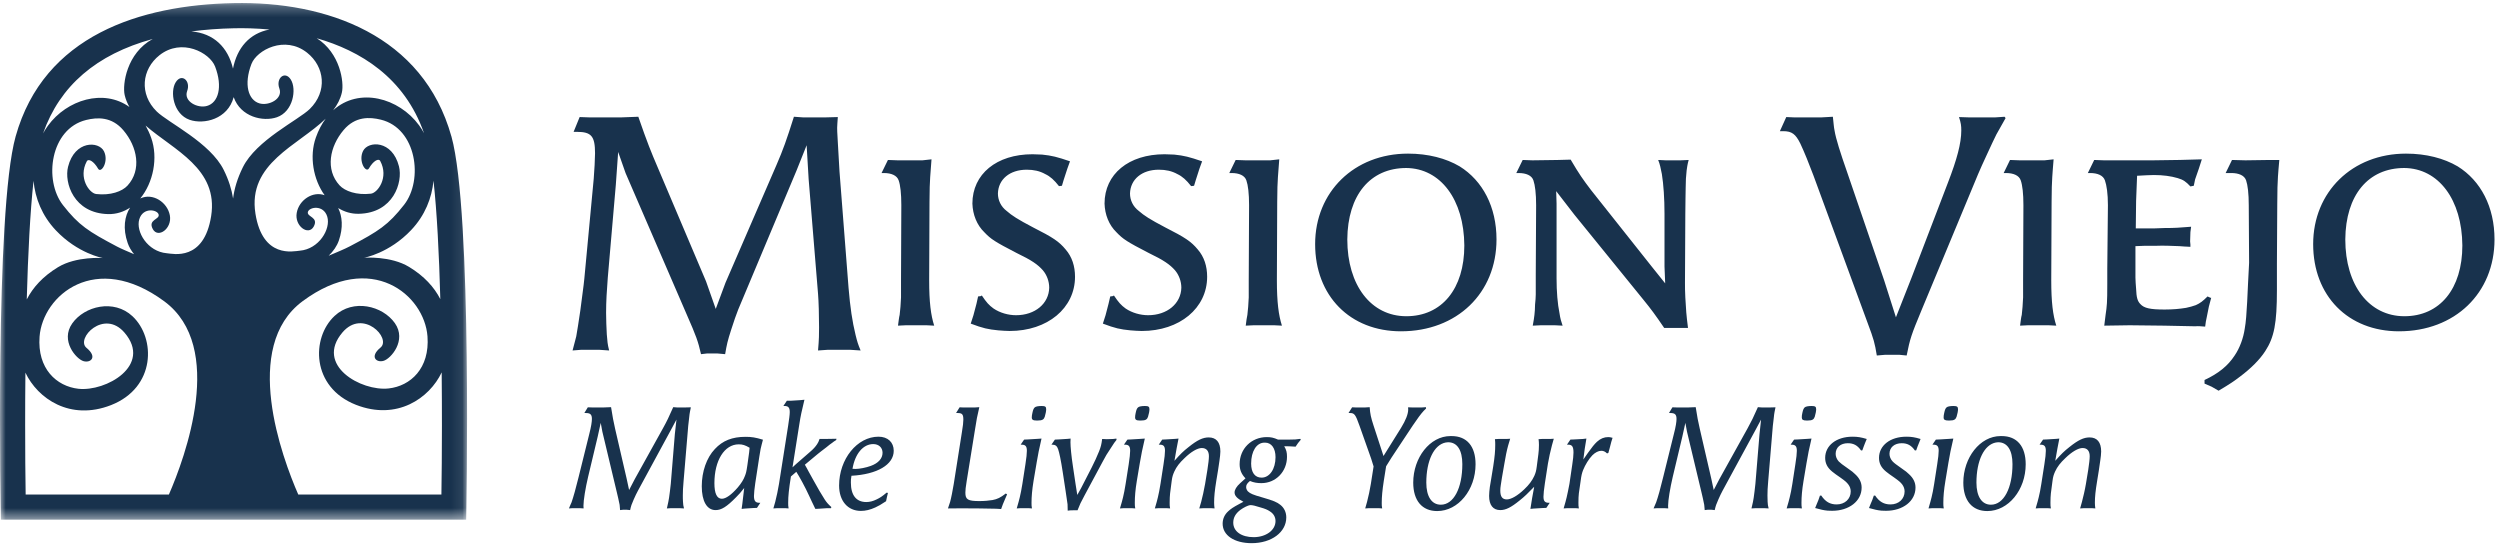 <svg xmlns="http://www.w3.org/2000/svg" xmlns:xlink="http://www.w3.org/1999/xlink" width="219" height="49" viewBox="0 0 219 49">
    <defs>
        <path id="prefix__a" d="M0 0.265L40.914 0.265 40.914 45.524 0 45.524z"/>
    </defs>
    <g fill="none" fill-rule="evenodd">
        <mask id="prefix__b" fill="#fff">
            <use xlink:href="#prefix__a"/>
        </mask>
        <path fill="#18324D" d="M38.668 43.321h-12.54c-1.414-3.24-5.019-12.947.39-16.943 6.031-4.464 10.659-.528 10.93 3.086.21 2.806-1.487 4.351-3.401 4.564-2.41.269-6.49-2.037-4.045-4.911 1.802-2.115 4.314.528 3.328 1.333-.98.807-.354 1.343.27 1.159.627-.173 2.057-1.785.988-3.306-1.077-1.522-3.65-2.155-5.28-.626-2.053 1.914-2.053 6.243 1.876 7.785 3.594 1.406 6.436-.58 7.507-2.84.017 1.601.022 3.179.022 4.683 0 2.473-.02 4.154-.045 6.016zM2.203 37.335c0-1.505.005-3.08.023-4.69 1.068 2.26 3.91 4.247 7.5 2.843 3.929-1.54 3.929-5.868 1.88-7.785-1.631-1.529-4.203-.893-5.276.626-1.075 1.522.358 3.13.981 3.307.627.183 1.254-.35.27-1.16-.985-.806 1.527-3.448 3.333-1.328 2.443 2.87-1.637 5.175-4.047 4.909-1.916-.217-3.611-1.76-3.401-4.566.272-3.615 4.896-7.55 10.93-3.091 5.392 3.992 1.825 13.65.4 16.921H2.247c-.027-1.854-.043-3.527-.043-5.986zm2.687-17.16c1.927 2.04 4.123 2.43 4.123 2.43s-2.325-.177-3.937.804c-1.323.804-2.193 1.771-2.732 2.822.108-3.955.296-7.665.594-10.388.14 1.52.746 3.056 1.952 4.332zm4.216-6.926c-.447-.893-2.556-.97-3.144 1.358-.352 1.387.487 4.082 3.52 4.148.718.014 1.36-.203 1.915-.568-.478.73-.66 1.82-.21 3.106.12.35.315.675.56.976-.579-.25-1.095-.46-1.494-.67-2.51-1.328-3.347-1.853-4.74-3.634-1.701-2.184-1.11-6.687 2.039-7.457.977-.238 2.236-.303 3.26.91 1.214 1.433 1.622 3.468.354 4.844-.465.507-1.49.879-2.743.734-.598-.07-1.594-1.425-.819-2.869.142-.262.613-.006.99.651.263.45.96-.63.512-1.529zm4.275-9.837c-2.287 1.239-2.669 3.995-2.46 4.912.086.374.232.722.417 1.049-2.251-1.62-5.465-.65-7.14 1.639-.157.21-.296.443-.426.677 1.458-4.167 4.676-6.93 9.609-8.277zm7.125-.936c.836-.022 1.91 0 3.107.11-1.755.328-2.846 1.606-3.203 3.424-.44-1.859-1.685-3.101-3.65-3.258 1.175-.151 2.417-.249 3.746-.276zm1.87 16.233c-.7-4.403 3.727-5.956 6.154-8.313-.339.457-.634 1.005-.863 1.657-.581 1.642-.227 3.662.77 5.048-1.04-.383-2.243.42-2.443 1.541-.212 1.157 1.024 2.043 1.487 1.206.461-.841-.612-.831-.512-1.275.106-.444 1.373-.672 1.7.409.325 1.083-.732 2.84-2.41 2.979-.534.043-3.254.726-3.884-3.252zM13.972 4.836c1.945-1.534 4.398-.232 4.871.993.685 1.79.282 3.17-.711 3.45-.815.239-2.069-.397-1.738-1.3.337-.903-.487-1.597-1-.775-.52.816-.22 2.795 1.224 3.294 1.247.428 3.336-.054 3.852-1.988.614 1.744 2.582 2.176 3.781 1.763 1.445-.499 1.743-2.477 1.227-3.297-.512-.82-1.34-.127-1.004.779.332.906-.922 1.535-1.737 1.303-.993-.284-1.396-1.664-.711-3.453.475-1.229 2.926-2.527 4.87-.993 1.556 1.232 1.8 3.403.241 4.935-1 .975-4.693 2.727-5.869 5.118-.48.976-.746 1.881-.85 2.725-.123-.78-.378-1.616-.816-2.497-1.176-2.391-4.87-4.146-5.87-5.124-1.556-1.526-1.318-3.7.24-4.933zm-.585 15.236c.462.837 1.703-.048 1.493-1.204-.214-1.157-1.49-1.977-2.55-1.5-.018.005-.032.015-.048.025 1.144-1.388 1.585-3.566.964-5.312-.142-.4-.31-.756-.492-1.082 2.48 2.16 6.403 3.774 5.742 7.939-.632 3.977-3.35 3.292-3.885 3.246-1.678-.14-2.738-1.891-2.408-2.977.327-1.08 1.595-.849 1.695-.41.103.444-.97.433-.51 1.275zm23.758-8.404c-.13-.238-.27-.472-.429-.685-1.775-2.422-5.275-3.369-7.533-1.321.364-.475.634-.983.767-1.563.205-.885-.15-3.453-2.202-4.748 3.778 1.082 7.68 3.408 9.397 8.317zm-1.121 8.478c1.203-1.27 1.808-2.802 1.95-4.319.303 2.72.49 6.428.598 10.377-.54-1.054-1.411-2.016-2.733-2.82-1.613-.985-3.938-.807-3.938-.807s2.193-.386 4.123-2.43zm-6.4-1.922c.531.326 1.132.519 1.807.504 3.035-.062 3.87-2.759 3.519-4.153-.589-2.319-2.694-2.245-3.143-1.355-.449.897.25 1.981.512 1.53.38-.657.846-.913.988-.65.776 1.446-.222 2.798-.815 2.867-1.255.149-2.28-.225-2.745-.729-1.27-1.382-.862-3.41.354-4.847 1.025-1.213 2.285-1.147 3.26-.908 3.145.767 3.74 5.276 2.04 7.454-1.394 1.781-2.23 2.312-4.74 3.633-.483.257-1.134.516-1.87.834.407-.392.722-.844.892-1.334.396-1.142.3-2.122-.059-2.846zm9.92-6.268C37.067 3.094 28.622.099 20.458.272 12.293.44 3.845 3.094 1.368 11.956-.477 18.552.079 45.524.079 45.524h40.758s.556-26.972-1.291-33.568z" mask="url(#prefix__b)"/>
        <path fill="#18324D" d="M60.442 36.063c-.026.117-.05.305-.077.572-.064.523-.103.89-.113 1.11l-.372 4.417c-.05.536-.064.903-.064 1.245 0 .19 0 .369.014.55.015.255.024.34.089.582l-.372-.022h-.772l-.357.022c.064-.252.104-.445.126-.573.038-.175.089-.48.14-.919.04-.313.065-.53.076-.657l.356-4.356.142-1.279-.509.95-2.864 5.28c-.116.221-.243.47-.37.765-.193.437-.23.547-.318.934l-.27-.028h-.365l-.243.028-.04-.46-.125-.587-.104-.443-1.285-5.385-.141-.766-.267 1.21-.841 3.527c-.23.97-.406 2.047-.406 2.532 0 .051 0 .126.013.227l-.344-.022h-.623l-.318.022c.101-.227.164-.406.229-.533.15-.42.396-1.296.612-2.188l.94-3.794c.168-.648.231-1.081.231-1.323 0-.397-.14-.52-.547-.52h-.114l.303-.5.358.012h1.056l.623-.025c.14.88.204 1.221.356 1.896l1.007 4.356.217 1.005.496-.953 2.48-4.47c.333-.6.497-.944.89-1.834l.333.025h.764l.447-.012c-.039.166-.067.296-.077.382M64.711 38.924c-1.25 0-2.129 1.414-2.129 3.4 0 .895.216 1.367.653 1.367.353 0 .85-.36 1.397-.993.306-.36.51-.693.624-1.008.09-.23.128-.342.218-.966l.114-.83c.025-.19.051-.319.076-.672-.396-.23-.612-.298-.953-.298zm2.022-.023c-.091.333-.112.446-.215 1.095l-.357 2.327c-.066.45-.114.896-.114 1.122 0 .431.127.598.471.598h.088l-.295.447-.304.012-.775.05-.267.027.063-.446.164-1.384c-.306.388-.445.542-.711.81-.828.843-1.288 1.125-1.796 1.125-.762 0-1.21-.778-1.21-2.091 0-1.273.42-2.495 1.147-3.258.687-.74 1.527-1.069 2.685-1.069.534 0 .867.052 1.527.252-.05.167-.077.293-.1.383zM73.256 38.544c-.164.1-.278.18-.354.246-.117.072-.295.215-.525.403-.33.257-.574.433-.725.562l-1.146.954c.167.28.216.394.33.599l.359.649c.444.805.789 1.4 1.055 1.806.18.267.278.382.573.652l-.024.102h-.358l-.699.047-.318.015c-.138-.282-.19-.382-.33-.685l-.208-.449c-.352-.775-.876-1.726-1.13-2.114-.203.169-.267.222-.472.408-.178 1.134-.24 1.716-.24 2.304 0 .205 0 .281.037.496l-.292-.022h-.71l-.334.022c.076-.252.128-.445.165-.573.102-.38.265-1.155.33-1.576l.804-5.114c.076-.497.139-.96.139-1.177 0-.388-.127-.534-.456-.534h-.103l.304-.457h.307l.85-.053.384-.037c-.243 1.008-.333 1.401-.446 2.14l-.599 3.782.305-.282 1.185-1.032c.345-.291.51-.484.664-.712.1-.152.137-.23.214-.46h.383l.663-.01.432-.009-.014.11M76.502 38.901c-.882 0-1.596.83-1.824 2.165.113.013.203.013.267.013.343 0 .932-.115 1.339-.267.66-.24 1.028-.651 1.028-1.15 0-.451-.332-.76-.81-.76zm-1.914 2.776c-.051.28-.051.377-.051.6 0 1.103.47 1.702 1.351 1.702.292 0 .586-.073.902-.23.293-.14.472-.252.879-.594l.114.025-.088.368-.075.358c-.461.306-.664.418-.944.547-.445.203-.852.303-1.261.303-1.156 0-1.91-.88-1.91-2.225 0-2.316 1.58-4.277 3.451-4.277.814 0 1.335.487 1.335 1.235 0 1.22-1.45 2.064-3.703 2.188zM88.055 43.69l-.204.484-.151.417c-.204-.012-.355-.027-.457-.027-.04 0-.521-.013-1.415-.025l-1.604-.01-1.184.01c.09-.252.152-.445.19-.573.09-.314.231-1.041.319-1.576l.712-4.52c.09-.533.128-.888.128-1.105 0-.472-.099-.585-.52-.585h-.117l.309-.5.277.013h1.083l.367-.025c-.202.867-.228.996-.392 2.047l-.713 4.418c-.092.537-.116.832-.116 1.022 0 .608.218.739 1.234.739.46 0 .817-.04 1.145-.09.42-.08.69-.207 1.162-.573l.113.075-.166.385M91.52 36.51c-.076.228-.205.328-.615.328h-.111c-.296 0-.41-.073-.41-.267 0-.113.015-.237.052-.39.062-.306.117-.409.216-.5.09-.075.306-.116.6-.116.307 0 .393.062.393.282 0 .164-.05.421-.125.663zm-.712 4.033l-.27 1.59c-.127.78-.177 1.376-.177 1.91 0 .205 0 .281.038.496l-.293-.022h-.715l-.326.022c.072-.252.125-.445.164-.573.062-.226.139-.532.215-.919.05-.261.09-.49.116-.657l.267-1.72c.088-.533.127-.966.127-1.181 0-.381-.117-.535-.447-.535h-.1l.305-.446.292-.012.865-.052.368-.026c-.226.965-.29 1.325-.43 2.125zM97.387 39.13c-.445.662-.538.828-.8 1.325l-1.58 2.942c-.355.658-.394.748-.613 1.3h-.213l-.41.01-.241.026c0-.28-.013-.457-.013-.559-.026-.216-.09-.626-.179-1.224l-.241-1.58c-.164-1.081-.303-1.72-.407-2.023-.09-.27-.24-.393-.485-.393h-.101l.305-.446.294-.012.827-.052.254-.026c-.012.126-.012.227-.012.332 0 .358.076 1.197.217 2.11l.228 1.53.153.968.332-.596.929-1.81c.227-.445.482-.994.647-1.415.154-.395.206-.583.27-1.083l.405.018.56-.018.282-.036.012.115c-.178.217-.218.278-.42.596M100.566 36.51c-.074.228-.206.328-.611.328h-.115c-.293 0-.405-.073-.405-.267 0-.113.013-.237.049-.39.063-.306.114-.409.217-.5.087-.075.306-.116.596-.116.306 0 .395.062.395.282 0 .164-.05.421-.126.663zm-.714 4.033l-.267 1.59c-.13.78-.176 1.376-.176 1.91 0 .205 0 .281.039.496l-.296-.022h-.712l-.332.022c.079-.252.128-.445.166-.573.064-.226.14-.532.216-.919.054-.261.09-.49.115-.657l.27-1.72c.084-.533.126-.966.126-1.181 0-.381-.113-.535-.446-.535h-.1l.306-.446.291-.012.864-.052.37-.026c-.231.965-.291 1.325-.434 2.125z"/>
        <g fill="#18324D">
            <path d="M6.654 2.772l-.128.86-.154.936c-.14.868-.189 1.376-.189 1.91 0 .205.015.281.038.495l-.294-.02h-.698l-.347.02c.08-.251.13-.444.167-.572.105-.396.254-1.042.344-1.576l.204-1.248c.077-.5.13-.927.13-1.172 0-.472-.219-.723-.626-.723-.37 0-.93.318-1.515.89-.42.393-.7.75-.89 1.17-.115.265-.18.431-.23.826l-.14 1.086c-.023.177-.038.52-.038.811 0 .233 0 .294.039.508l-.293-.02H1.32l-.33.02c.076-.251.125-.444.165-.572.062-.227.139-.532.214-.919.055-.262.091-.49.116-.657l.266-1.72c.09-.533.128-.966.128-1.182 0-.38-.114-.534-.445-.534h-.101l.303-.446.295-.013.864-.051.27-.026-.167.865-.19 1.082c.544-.61.762-.828 1.233-1.197.774-.624 1.26-.85 1.767-.85.663 0 1.023.423 1.023 1.232 0 .193-.04.523-.078.787M10.647 1.21h-.051c-.7 0-1.17.762-1.17 1.832 0 .79.33 1.234.916 1.234.7 0 1.22-.75 1.22-1.792 0-.779-.355-1.274-.915-1.274zm.406 6.011c-.19-.13-.406-.223-.801-.333-.432-.141-.712-.205-.864-.205h-.054c-.19.027-.558.205-.852.42-.42.319-.622.673-.622 1.118 0 .765.714 1.27 1.784 1.27 1.076 0 1.917-.606 1.917-1.408 0-.358-.174-.661-.508-.862zm2.482-5.975l-.216.318c-.495-.036-.636-.036-.826-.036h-.168c.193.331.242.544.242.926 0 1.289-.978 2.304-2.24 2.304-.353 0-.673-.046-1.005-.19-.241.205-.333.332-.333.537 0 .14.065.28.156.377.204.195.445.296 1.248.523 1.016.293 1.299.421 1.592.654.34.266.52.662.52 1.104 0 1.289-1.29 2.254-3.032 2.254-1.524 0-2.543-.687-2.543-1.704 0-.423.165-.794.482-1.084.231-.216.434-.356.983-.649l.354-.188c-.546-.281-.775-.523-.775-.82 0-.224.166-.52.496-.814l.265-.239.196-.181c-.357-.37-.513-.75-.513-1.245 0-1.347 1.033-2.368 2.38-2.368.37 0 .6.051.981.218h.993c.496 0 .586-.013.957-.064l.049.074-.243.293z" transform="translate(100.174 37.565)"/>
        </g>
        <path fill="#18324D" d="M124.709 35.999c-.23.243-.575.715-.957 1.286l-1.858 2.806-.47.757-.205 1.285c-.125.817-.178 1.389-.178 1.922 0 .193 0 .27.037.484l-.303-.022h-.853l-.33.022c.076-.252.127-.445.162-.573.104-.38.27-1.155.333-1.576l.24-1.53-.215-.687-1.018-2.876c-.357-1.004-.446-1.117-.854-1.117h-.109l.315-.5.305.013h.854l.38-.025c.038.6.117.93.333 1.593l.877 2.686 1.54-2.47c.408-.662.625-1.209.625-1.617 0-.037 0-.1-.013-.18l.34.013h.882l.342-.025.013.118-.215.213M126.856 38.741c-.067 0-.142.009-.205.021-1.032.192-1.707 1.59-1.707 3.515 0 1.22.47 1.935 1.273 1.935 1.122 0 1.883-1.45 1.883-3.554 0-1.22-.445-1.917-1.244-1.917zm-.957 6.028c-1.324 0-2.1-.914-2.1-2.492 0-2.186 1.463-4.077 3.26-4.077h.1c1.34 0 2.1.893 2.1 2.47 0 2.243-1.515 4.099-3.36 4.099zM135.946 39.027c-.114.41-.28 1.177-.346 1.58l-.266 1.716c-.085.539-.126.968-.126 1.186 0 .385.126.534.459.534h.09l-.297.447-.303.012-.829.05-.265.027c.129-.83.163-1.045.332-1.937-.585.6-.828.843-1.275 1.198-.751.613-1.22.844-1.694.844-.634 0-.98-.436-.98-1.239 0-.19.028-.52.064-.787l.142-.855.153-.942c.136-.865.177-1.372.177-1.896 0-.19 0-.28-.026-.493l.293-.018h.703l.34-.019c-.076.263-.14.455-.178.592-.116.41-.243 1.046-.329 1.58l-.217 1.247-.104.677c-.023.14-.038.29-.038.442 0 .536.179.777.572.777.37 0 .932-.316 1.53-.888.42-.397.684-.756.877-1.172.117-.27.166-.433.217-.83l.14-1.077c.027-.182.05-.524.05-.805 0-.228-.012-.293-.034-.506l.289-.018h.715l.33-.019c-.077.263-.127.455-.166.592M141.146 38.723l-.139.536-.116.421-.115.039c-.176-.17-.316-.23-.507-.23-.242 0-.535.149-.778.394-.318.332-.62.826-.813 1.301-.104.275-.152.465-.214.95l-.156 1.085c-.025.178-.037.52-.037.811 0 .233 0 .294.037.509l-.292-.022h-.714l-.328.022c.074-.252.128-.445.164-.573.063-.226.138-.532.215-.919.05-.261.1-.49.13-.657l.252-1.72c.064-.406.103-.776.103-1.02 0-.52-.113-.696-.47-.696h-.102l.303-.446.307-.012.787-.042.307-.036c-.141.804-.164 1.007-.268 1.834.178-.256.307-.445.397-.572.356-.5.558-.756.798-.982.309-.28.626-.408.983-.408.112 0 .205.013.382.064l-.116.37M155.455 36.063c-.024.117-.051.305-.076.572-.067.523-.103.89-.116 1.11l-.37 4.417c-.05.536-.063.903-.063 1.245 0 .19 0 .369.013.55.015.255.026.34.09.582l-.37-.022h-.775l-.36.022c.066-.252.104-.445.131-.573.039-.175.085-.48.138-.919.039-.313.065-.53.075-.657l.36-4.356.137-1.279-.507.95-2.864 5.28c-.114.221-.243.47-.368.765-.193.437-.232.547-.32.934l-.268-.028h-.37l-.24.028-.042-.46-.122-.587-.103-.443-1.286-5.385-.141-.766-.267 1.21-.84 3.527c-.228.97-.407 2.047-.407 2.532 0 .051 0 .126.012.227l-.343-.022h-.625l-.317.022c.102-.227.165-.406.228-.533.153-.42.397-1.296.61-2.188l.94-3.794c.172-.648.233-1.081.233-1.323 0-.397-.141-.52-.55-.52h-.11l.301-.5.36.012h1.058l.622-.025c.14.88.2 1.221.357 1.896l1.005 4.356.216 1.005.495-.953 2.482-4.47c.33-.6.5-.944.892-1.834l.332.025h.762l.449-.012c-.04.166-.066.296-.078.382M158.971 36.51c-.08.228-.208.328-.614.328h-.112c-.297 0-.408-.073-.408-.267 0-.113.008-.237.047-.39.064-.306.118-.409.215-.5.09-.075.309-.116.6-.116.308 0 .397.062.397.282 0 .164-.052.421-.125.663zm-.716 4.033l-.267 1.59c-.129.78-.179 1.376-.179 1.91 0 .205 0 .281.036.496l-.293-.022h-.71l-.332.022c.077-.252.128-.445.166-.573.062-.226.14-.532.218-.919.048-.261.086-.49.115-.657l.264-1.72c.089-.533.13-.966.13-1.181 0-.381-.117-.535-.448-.535h-.099l.304-.446.295-.012.864-.052.368-.026c-.23.965-.292 1.325-.432 2.125zM163.382 38.801l-.126.328-.115.32-.113.013c-.317-.457-.662-.636-1.16-.636-.633 0-1.065.367-1.065.93 0 .24.1.484.278.674.154.152.328.28.729.559.442.308.53.38.695.544.382.347.574.73.574 1.177 0 1.184-1.095 2.035-2.584 2.035-.128 0-.253 0-.395-.012-.366-.037-.584-.09-1.093-.23l.128-.316.163-.396.128-.372.116-.012c.368.55.776.78 1.346.78.714 0 1.235-.472 1.235-1.14 0-.225-.073-.43-.217-.618-.15-.19-.25-.285-.695-.6-.27-.18-.562-.393-.716-.521-.418-.344-.61-.716-.61-1.2 0-1.081.98-1.854 2.392-1.854.458 0 .739.049 1.25.2l-.145.347M168.104 38.801l-.131.328-.113.32-.114.013c-.32-.457-.663-.636-1.157-.636-.638 0-1.07.367-1.07.93 0 .24.101.484.283.674.149.152.328.28.723.559.446.308.531.38.698.544.383.347.575.73.575 1.177 0 1.184-1.096 2.035-2.585 2.035-.13 0-.254 0-.394-.012-.37-.037-.586-.09-1.095-.23l.125-.316.166-.396.129-.372.116-.012c.368.55.777.78 1.349.78.711 0 1.234-.472 1.234-1.14 0-.225-.076-.43-.215-.618-.154-.19-.257-.285-.7-.6-.27-.18-.562-.393-.715-.521-.42-.344-.612-.716-.612-1.2 0-1.081.98-1.854 2.394-1.854.457 0 .739.049 1.247.2l-.138.347M171.395 36.51c-.08.228-.205.328-.612.328h-.114c-.294 0-.408-.073-.408-.267 0-.113.012-.237.05-.39.064-.306.115-.409.216-.5.09-.075.303-.116.599-.116.305 0 .396.062.396.282 0 .164-.054.421-.127.663zm-.715 4.033l-.264 1.59c-.13.78-.18 1.376-.18 1.91 0 .205 0 .281.037.496l-.294-.022h-.713l-.329.022c.075-.252.127-.445.163-.573.062-.226.143-.532.219-.919.051-.261.088-.49.114-.657l.267-1.72c.09-.533.129-.966.129-1.181 0-.381-.117-.535-.447-.535h-.103l.304-.446.296-.012.864-.052.37-.026c-.229.965-.294 1.325-.433 2.125zM175.041 38.741c-.061 0-.139.009-.197.021-1.036.192-1.708 1.59-1.708 3.515 0 1.22.472 1.935 1.27 1.935 1.12 0 1.888-1.45 1.888-3.554 0-1.22-.449-1.917-1.253-1.917zm-.951 6.028c-1.324 0-2.103-.914-2.103-2.492 0-2.186 1.463-4.077 3.262-4.077h.1c1.335 0 2.102.893 2.102 2.47 0 2.243-1.516 4.099-3.361 4.099zM183.984 40.338l-.124.859-.151.936c-.143.868-.197 1.376-.197 1.91 0 .205.013.281.04.496l-.294-.022h-.696l-.344.022c.075-.252.124-.445.16-.573.105-.395.26-1.041.348-1.576l.205-1.247c.073-.5.127-.928.127-1.172 0-.472-.218-.724-.626-.724-.37 0-.93.318-1.514.89-.42.393-.7.75-.892 1.171-.116.264-.179.43-.228.825l-.142 1.086c-.022.178-.037.52-.037.811 0 .233 0 .294.037.509l-.29-.022h-.715l-.329.022c.075-.252.128-.445.165-.573.064-.226.14-.532.218-.919.048-.261.087-.49.114-.657l.268-1.72c.09-.533.127-.966.127-1.181 0-.381-.118-.535-.449-.535h-.1l.306-.446.291-.012.866-.052.269-.026-.167.865-.19 1.082c.546-.61.763-.828 1.232-1.197.778-.624 1.262-.85 1.773-.85.664 0 1.016.423 1.016 1.232 0 .193-.037.523-.077.788M81.16 28.493h-1.792l-.704.034c.059-.413.089-.734.145-.942.062-.527.09-.855.12-1.53V24.56l.027-6.583c0-1.025-.085-1.759-.233-2.175-.148-.437-.647-.644-1.292-.644h-.207l.559-1.145.854.031h2.17l.793-.087c-.058.675-.087 1.173-.116 1.555-.029.44-.06 1.144-.06 2.174l-.029 6.874c0 1.906.147 3.053.44 3.967l-.674-.034M88.447 28.994c-.324 0-.65-.029-.999-.055-.913-.091-1.322-.18-2.412-.59l.237-.736.264-.998.144-.646.238-.029.088-.056c.41.61.618.846 1.03 1.144.558.38 1.294.585 1.965.585 1.678 0 2.88-1.024 2.909-2.407 0-.56-.206-1.118-.557-1.531-.442-.499-.97-.875-2.324-1.525-1.879-.972-2.23-1.204-2.788-1.79-.675-.647-1.028-1.561-1.06-2.525 0-2.587 2.118-4.322 5.263-4.322.291 0 .586.03.847.03.855.088 1.324.206 2.44.589l-.233.646-.325.996-.147.498-.203.03h-.06c-.412-.528-.766-.849-1.205-1.054-.47-.264-.998-.382-1.615-.382-1.497 0-2.496.851-2.526 2.086 0 .585.264 1.147.761 1.524.472.413.97.736 2.32 1.445 1.737.879 2.266 1.228 2.852 1.934.56.644.821 1.468.821 2.386 0 2.753-2.408 4.753-5.725 4.753M100.019 28.994c-.323 0-.646-.029-.998-.055-.913-.091-1.321-.18-2.41-.59l.236-.736.26-.998.15-.646.235-.029.087-.056c.412.61.619.846 1.028 1.144.56.38 1.296.585 1.969.585 1.675 0 2.879-1.024 2.91-2.407 0-.56-.208-1.118-.557-1.531-.444-.499-.97-.875-2.322-1.525-1.882-.972-2.232-1.204-2.792-1.79-.675-.647-1.027-1.561-1.057-2.525 0-2.587 2.116-4.322 5.258-4.322.294 0 .587.03.853.03.852.088 1.32.206 2.436.589l-.234.646-.32.996-.15.498-.204.03h-.057c-.413-.528-.766-.849-1.206-1.054-.475-.264-1.002-.382-1.619-.382-1.496 0-2.494.851-2.527 2.086 0 .585.268 1.147.768 1.524.47.413.969.736 2.319 1.445 1.731.879 2.265 1.228 2.85 1.934.56.644.821 1.468.821 2.386 0 2.753-2.408 4.753-5.727 4.753M111.619 28.493h-1.79l-.703.034c.056-.413.089-.734.144-.942.059-.527.089-.855.119-1.53V24.56l.03-6.583c0-1.025-.09-1.759-.237-2.175-.146-.437-.646-.644-1.29-.644h-.206l.558-1.145.853.031h2.171l.795-.087c-.059.675-.087 1.173-.117 1.555-.03.44-.062 1.144-.062 2.174l-.029 6.874c0 1.906.15 3.053.442 3.967l-.678-.034M123.194 14.717c-3.173 0-5.142 2.381-5.17 6.258 0 4.023 2.086 6.726 5.17 6.726 3.115 0 5.081-2.405 5.081-6.197-.029-4.024-2.086-6.757-5.081-6.787zm-.468 14.305c-4.468 0-7.52-3.11-7.52-7.636 0-4.583 3.436-7.929 8.136-7.929 1.759 0 3.32.408 4.522 1.116 2.024 1.26 3.23 3.553 3.23 6.402 0 4.698-3.464 8.047-8.368 8.047zM147.75 14.925c-.057.472-.085.97-.085 1.526 0 .472-.031 1.235-.031 2.292l-.03 6.022c0 .351 0 .764.03 1.29.059 1.088.086 1.502.235 2.674h-2.085c-.796-1.172-1.147-1.642-1.793-2.437l-6.082-7.493-1.587-2.055.033 1.09v6.548c0 1.147.086 2.233.262 3.084.058.411.15.734.267 1.061l-.679-.034h-1.232l-.705.034c.088-.413.117-.734.148-.942.027-.264.055-.557.055-.914.033-.318.061-.616.061-.88v-1.732l.032-6.082c0-1.025-.093-1.759-.237-2.175-.145-.437-.646-.644-1.294-.644h-.205l.559-1.145.851.031 2.203-.03 1.148-.031c.764 1.296 1.055 1.707 1.79 2.673l5.316 6.7 1.175 1.466-.06-1.465v-4.614c0-1.348-.086-2.584-.231-3.495-.093-.501-.18-.883-.323-1.235l.672.031h1.266l.732-.03c-.114.412-.147.703-.176.91M74.452 30.64H72.54l-.88.062c.09-1.003.09-1.439.09-2.03 0-.969-.033-2.29-.09-2.937l-.823-10.043-.176-2.969-.881 2.207-5.113 12.186c-.174.44-.382 1.028-.615 1.764-.323 1-.383 1.291-.53 2.145l-.673-.061h-.913l-.527.061c-.264-1.146-.412-1.559-1.236-3.437L54.8 15.16l-.649-1.85-.205 2.88-.704 8.133c-.086 1.091-.148 2.09-.148 3.087 0 .616.03 1.262.062 1.88.056.646.056.822.205 1.412l-.883-.061h-1.556l-.765.061c.15-.53.238-.942.323-1.236.089-.498.205-1.234.356-2.264.147-1.203.293-2.142.351-2.788l.823-8.753c.058-.731.116-1.76.116-2.23 0-1.5-.323-1.88-1.585-1.88h-.293l.529-1.297.881.031h2.73l1.529-.058c.791 2.291 1.144 3.142 1.673 4.377l4.26 10.045.85 2.412.853-2.293 4.465-10.31c.587-1.355.88-2.177 1.529-4.231l.82.058h1.912l1.114-.03c-.028.444-.058.764-.058.94 0 .032 0 .47.058 1.264l.147 2.556.793 10.194c.146 1.732.323 2.935.617 4.14.146.587.205.792.44 1.353l-.937-.061M179.455 28.493h-1.792l-.705.034c.06-.413.087-.734.148-.942.058-.527.088-.855.117-1.53V24.56l.028-6.583c0-1.025-.087-1.759-.234-2.175-.146-.437-.647-.644-1.293-.644h-.203l.557-1.145.852.031h2.173l.793-.087c-.061.675-.089 1.173-.118 1.555-.028.44-.058 1.144-.058 2.174l-.03 6.874c0 1.906.145 3.053.44 3.967l-.675-.034M193.498 26.852l-.176.879-.09.442-.06.438c-.322-.028-.703-.056-.852-.028-.059 0-1.409-.028-2.732-.056l-3.025-.034-2.23.034c.058-.413.087-.734.116-.942.118-.796.148-1.058.148-2.702v-1.352l.056-5.554c0-1.025-.115-1.759-.262-2.175-.151-.437-.648-.644-1.297-.644h-.2l.558-1.145.85.031h4.288c2.204-.03 2.673-.03 4.29-.087l-.264.821-.326.94-.115.554-.296.059c-.41-.436-.616-.58-1.115-.729-.589-.176-1.294-.27-2.086-.27-.322 0-.88.033-1.47.065l-.086 2.201-.028 2.407h1.675l.848-.03c.913 0 1.294-.03 2.324-.113l-.062.47-.026.817.026.267v.205c-.41-.027-.733-.027-.968-.059-.736-.03-1.382-.058-2.083-.03h-.972l-.792.03v2.759c0 .267.03.59.058.975.03.76.118 1.086.382 1.348.32.35.852.47 2.113.47.736 0 1.323-.056 1.88-.147.297-.057.588-.144.854-.237.382-.171.617-.348 1.027-.761l.267.118h.056l-.203.765M199.549 15.453c-.034.498-.061 1.291-.061 2.44l-.03 5.2v2.316c0 2.913-.235 4.144-1.026 5.354-.47.732-1.262 1.523-2.204 2.226-.5.384-.88.646-1.878 1.237l-.619-.355-.614-.266v-.318c1.203-.56 2.052-1.238 2.64-2.148.441-.642.764-1.525.882-2.348.208-1.117.234-3.262.382-5.761l-.03-5.053c0-1.025-.09-1.759-.232-2.175-.148-.437-.646-.644-1.295-.644h-.498l.557-1.145 1.175.031 2.115-.03h.854c-.062.618-.09 1.087-.118 1.44M210.62 14.717c-3.171 0-5.143 2.381-5.172 6.258 0 4.023 2.089 6.726 5.173 6.726 3.113 0 5.081-2.405 5.081-6.197-.029-4.024-2.086-6.757-5.081-6.787zm-.469 14.305c-4.464 0-7.518-3.11-7.518-7.636 0-4.583 3.436-7.929 8.132-7.929 1.763 0 3.32.408 4.526 1.116 2.028 1.26 3.228 3.553 3.228 6.402 0 4.698-3.464 8.047-8.368 8.047zM174.896 11.753c-.178.352-.44.909-.794 1.678-.38.819-.647 1.404-.821 1.822l-4.968 11.95c-.88 2.117-.998 2.469-1.29 3.939l-.617-.06h-1.294l-.704.06c-.177-1.089-.264-1.414-.793-2.82l-4.76-12.957c-.41-1.081-.762-1.967-1.146-2.788-.41-.824-.734-1.086-1.495-1.086h-.297l.56-1.237.733.031h2.32l1.029-.058c.06.528.087.941.146 1.203.12.736.504 1.94 1.12 3.7l3.228 9.433 1.03 3.233 1.379-3.5 3.172-8.283c.795-2.056 1.174-3.465 1.174-4.583 0-.41-.027-.649-.2-1.176l.937.031h2.202l.854-.058.088.117c-.353.619-.619 1.086-.793 1.409"/>
    </g>
</svg>
